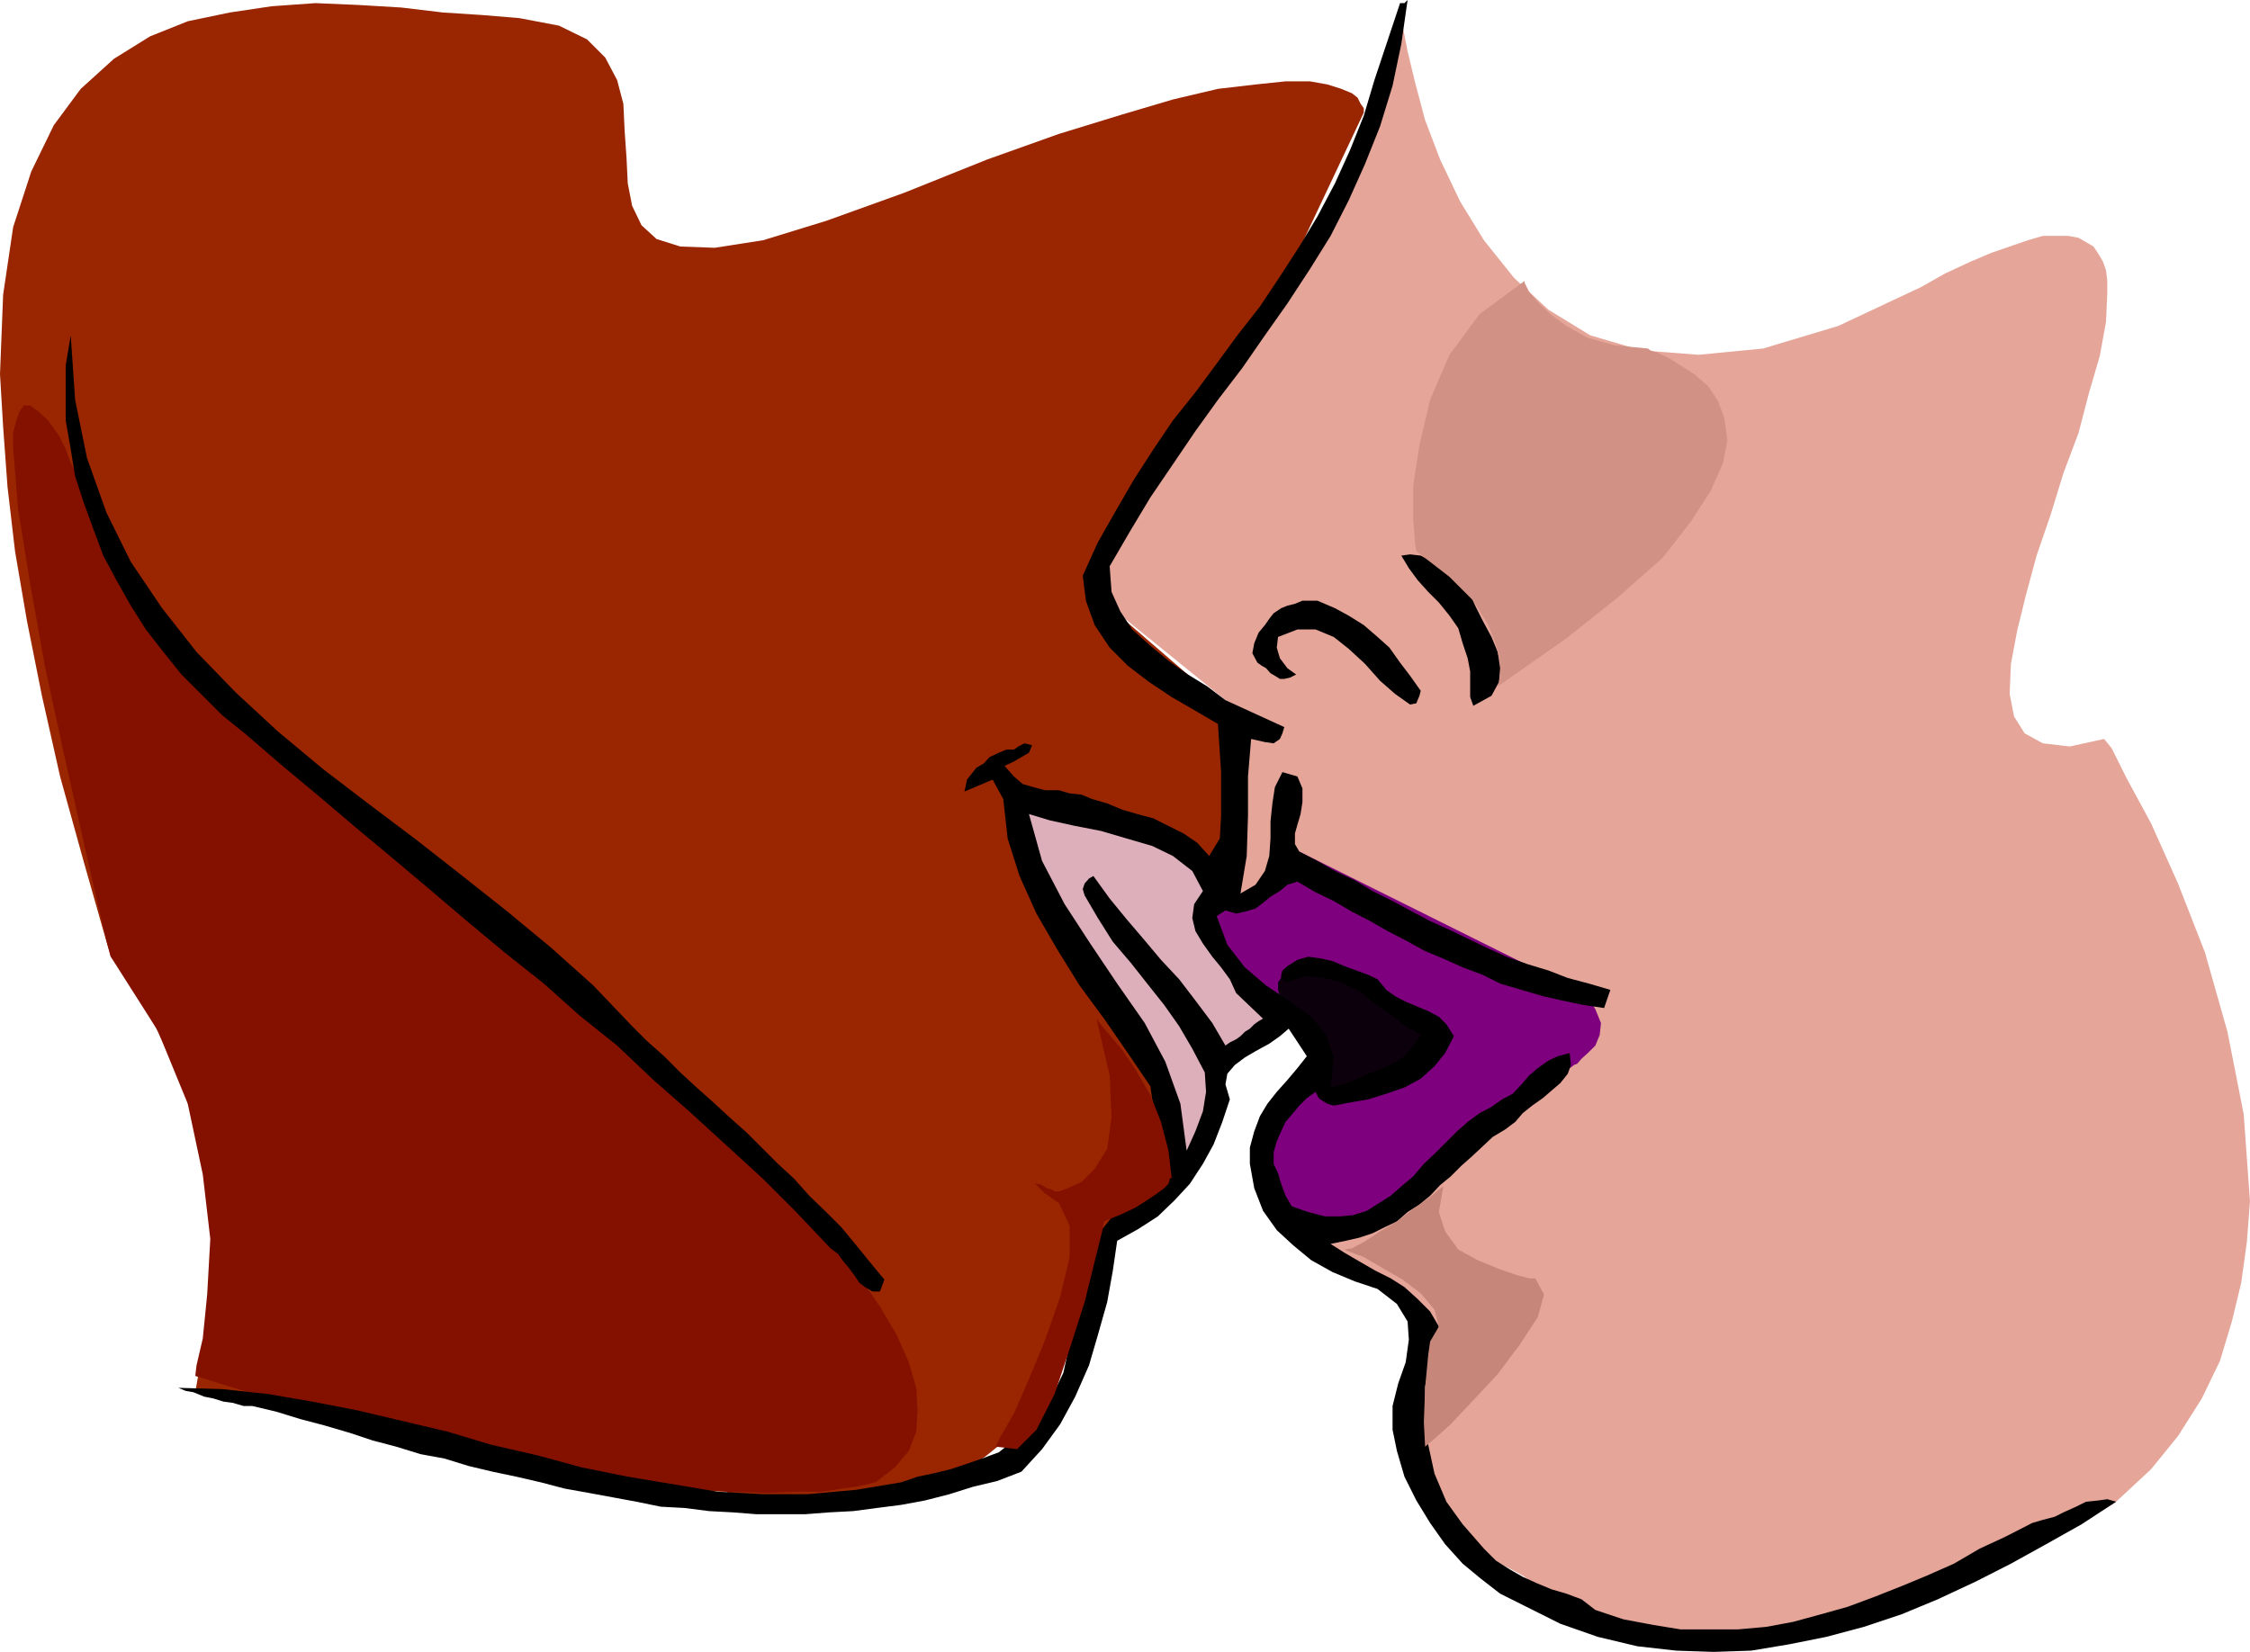 <svg xmlns="http://www.w3.org/2000/svg" width="359.5" height="264"><path fill="#e5a599" d="m195.3 140.2.5-28.302-21.1-17.101.202-.7.5-1.898 1.2-2.902 1.199-3.598 1.5-3.3 1.898-3.602 2.102-3.2L185.5 73.5l.5-.5 1.402-1.703 1.899-2.598 2.898-3.601L195.102 61l3.597-5 3.602-5.3 3.8-5.5L210 39.397l3.3-6.199 3.4-6 2.6-6 2.2-6 1.7-5.601.702-4.801L223.7.5l.203.7.2 2.898.8 4.101 1.2 5 1.597 6 2.403 6.301 3.199 6.7 3.8 6.198 4.801 6 5.5 5.102 6.7 4.098L262.3 56l9.101.7 10.297-1 12-3.602 13.203-6.2 3.899-2.199 4.101-1.902 3.297-1.399 2.903-1 2.898-1 2.402-.699h4.098l1.602.301 2.398 1.398.8 1.2.7 1.199.5 1.402.2 1.7v1.898l-.2 4.601-1 5.5-1.7 5.801-1.698 6.5-2.403 6.399-2.097 6.8-2.2 6.399-1.703 6.3-1.398 5.7-1 5.3-.2 4.801.7 3.602 1.699 2.7 2.902 1.597 4.297.5 5.5-1.2 1.203 1.5 2.399 4.801 3.898 7.2 4.301 9.601 4.3 11 3.602 12.7 2.598 13.199 1 13.902-.5 6.5-.898 6.5-1.5 6.2-1.903 6.3-2.898 6-3.801 6-4.3 5.297-5.598 5.203-.7.5-2.101 1.2-3.399 1.898-4.8 2.199-5.5 2.902-6.301 2.598-6.899 2.902-7.5 2.399L293.3 259l-8 1.7-7.899 1.198-7.902.2-7.2-.7-7-1.699-6.398-3.3-5.3-4.399-1.2-.703-2.703-1.399-3.797-2.398-3.8-3.602-3.903-3.898-2.898-5-.899-5.5 1.2-6.3.898-10.5-2.598-5.5-17.8-10.602.5-.7 1.5-1.5 1.398-2.101 1.7-3.098 1.402-3.601.699-4.098-.2-4.3-1.699-4.602-16.101-32.399"/><path fill="#7f007f" d="m253.402 158.898-45.8-22.8-.301.5-.2 1-1 1.601-1.199 1.5-2.101 1.399-2.7 1-3.601.199-4.3-.899v.2l-.2.699v1.5l.7 2.402 1.902 3.301 3.398 4.598 5 5.5 7.5 7.402-.8 4.598-.7.699-1.898 2.203-2.403 3.098-1.898 3.8-1.2 3.899.5 3.8 2.598 3.403 5.5 2.398 6.5.7 34.801-26.399.5-.199.7-.8 1-.903 1.202-1.2.7-1.699.199-1.898-.899-2.203-1.5-2.399"/><path fill="#0c000c" d="m211.402 172.598-.203-.5-.297-1.2L210.2 169l-.699-2.203-1-2.098-1.2-1.902-1.198-1.7-1.2-.699-.203-.5-.199-.699-.3-1V157l.702-1 1-.703 2.2-.2 2.8.2h.297l1.403.3 1.898.403 2.7 1 2.902 1.398 3.3 2.2L227 163.5l3.602 3.598-.7.699-2.203 1-2.797 1.402-3.402 1.7-3.398 1.398L215 174h-2.398l-1.2-1.402"/><path fill="#992600" d="M31.2 222.5h.5l1.902.297 2.597.402 3.602.801 4.601.7 4.5 1.198 5.297.899L60 228l16.5 3.598 4.8 1.5 4.802 1.199L90 235.5l3.102 1.2 2.199.898 20.601.8.5.2 1.2.199 1.699.3 2.398.7 3.102.203 3.3.297 3.899.203 4.102-.203 4-.5 4.398-1 4.5-1.399 4.3-1.898 4.102-2.703 4.098-3.297 3.602-4.102 3.398-4.8 7.2-21.399 12.402-12.402 7.199-49.2 2-23.3-22.602-19.5v-1.598l.203-1 .5-1.402.7-2 1-2.098 1.199-2.902 1.898-2.899 2.403-3.8L185.3 72.5l3.601-4.8 4-5.7 4.797-6.3 5.801-7.2L217.902 18v-.703l-.5-.7-.5-1-.902-.699-1.7-.699-2.198-.699-2.801-.5h-3.899l-4.8.5-6 .7-7.2 1.698-8.101 2.399-10.102 3.101-11.5 4.102-13.199 5.297-12.5 4.5-10.098 3.101-7.703 1.2-5.5-.2-3.797-1.199L102.5 36l-1.5-3.102-.7-3.601-.198-4.098-.301-4.3-.2-4.301-1-3.801L96.7 9.199l-2.898-2.902-4.5-2.2L83 2.899l-6-.5L70.8 2l-6.698-.8L57.3.796 50.402.5l-7 .5L36.7 2 30 3.398l-6 2.399-5.8 3.601-5.298 4.801L8.602 20 5 27.398l-2.898 8.899L.5 47.097l-.5 12.7.5 8.402.7 9.598 1.202 10.3L4.301 99.2l2.398 12 2.903 12.899 3.8 13.699 4.297 15.101 1 1.2L21.301 158l3.601 6.2 3.899 8.198 3.101 10 1.899 11.801v13.399L31.199 222.5"/><path fill="#841100" d="M2.102 71.797v-2.598l.5-2 .5-1.402.699-1h1l1.398 1 1.5 1.402 1.903 2.7.199.5.699 1.398.8 2.203 1.4 2.598L14.101 80l1.699 3.598 1.898 4 2.203 4.101 2.4 4.301 2.398 3.898L27.301 104 30 107.598l2.602 3.101 2.699 2.598L38.1 115l2.7 1.2.5.198.898.801 1.903 1.598L46.8 120.5l2.898 2.2 3.602 2.898 4 2.8L61.902 132l4.598 3.898 5 4.102 5.5 4 5.3 4.598 5.5 4.8 5.802 4.801 5.5 5.301 5.8 5 5.2 5.098 5.597 5.199 5 5.101 4.801 5.301 4.602 5.2 3.8 4.8 3.598 5.098 3.102 4.5 2.699 4.601 1.898 4.301 1.203 4.098.2 3.601-.2 3.399-1.203 3.101L143 234.5l-3.098 2.398h-.203l-1 .301-1.898.399-2.2.3-3.3.5h-4.102l-4.797.2-6-.2-7-.5-7.703-1-8.797-1.199-10.101-1.902-11.301-2.399-12-3.101-13.7-3.899-14.6-4.5.202-1.699 1-4.3.7-7 .5-8.899-1.2-10.3L30 176.397 25.2 164.7l-7.5-11.8-.7-2.602-1.7-7.2-2.398-10.597-2.8-12.5-2.903-13.402L4.801 93.2 2.902 81.4l-.8-9.602"/><path d="m243.102 256.398-3.403-1.699-3.097-2.402-2.903-2.399-2.797-3.101-2.402-3.399-2.2-3.601-1.898-3.797-1.203-4.102-.699-3.398v-3.8l.902-3.602 1.2-3.399.5-3.601-.2-2.899-1.703-2.8-3.097-2.399-3.602-1.203-3.598-1.5-3.402-1.899-2.898-2.398-2.602-2.402-2.2-3.098-1.398-3.602L199.7 186v-2.602l.703-2.601.899-2.399 1.199-2 1.5-1.898 1.7-1.902 1.6-1.899 1.5-1.902-2.898-4.399-1.402 1.2-1.7 1.199-2.198 1.203-1.7 1-1.601 1.2-1.2 1.398-.3 1.699.699 2.402-1.2 3.598-1.398 3.601L192.2 186l-2.097 3.2-2.403 2.597-2.699 2.601-3.098 2-3.402 1.899-.7 4.8-.898 5-1.5 5.301L174 218.2l-2.2 5-2.398 4.399-2.902 4-3.3 3.601-3.9 1.5-3.8.899-3.8 1.199-3.9 1-3.8.703-3.898.5-3.801.5-3.801.2-3.898.3h-7.7l-3.8-.3-3.801-.2-3.899-.5-3.8-.203-3.903-.797-3.797-.703-3.8-.7-3.903-.699-3.797-1L82.5 236l-3.8-.8-3.798-.903-3.902-1.2-3.8-.699-3.9-1.199-3.8-1L55.902 229l-4.101-1.203-3.801-1-3.898-1.2-3.801-.898h-1.399l-1.703-.5-1.5-.199-1.597-.5-1.5-.3-1.7-.7-1.203-.203-1.199-.5 7 .203 7.402.797 7 1.203 7.2 1.398 14.398 3.399 7 2.101 7.402 1.7 7 1.902 7.399 1.5 14.398 2.398 7.203.399h7.2l7.699-.7 7.199-1.199 2.602-.898 2.398-.5 2.902-.703 2.399-.797 2.601-.902 2.7-1 2.097-1.7 2.203-1.898 3.598-4.102 2.402-5 1.2-5.5 1.199-5.8 1-5.5 1.898-5 3.102-3.899 5-2.101 2-2 1.199-2.098.2-2.203-.5-2.098-.7-2.402-.7-2.7-.698-2.398-.301-2.101-3.602-5.301-3.797-5.5-3.902-5.297-3.598-5.8-3.3-5.7-2.7-6-1.902-6-.7-6.3-1.698-3.102-4.5 1.902.199-.902.199-1 .8-1 .7-.899 1.2-.699.902-1 1.5-.703 1.199-.5H162l.7-.5 1-.5 1.202.3-.5 1.2-1.203.703-1.199.7-1.5.698 1.5 1.7 1.402 1.199 1.7.5 1.898.5h2.2l1.702.5 1.899.203 1.699.7 2.402.698 2.399 1 2.398.7 2.602.699 2.398 1.203 2.403 1.2 2.199 1.5 1.898 2.097 1.703-2.797.2-3.602v-7l-.5-7.699-3.602-2.101-3.8-2.2-3.598-2.398-3.403-2.602-2.898-2.898-2.399-3.602L173.5 96l-.5-4 2.402-5.3 2.899-5.102 2.898-5 3.102-4.801 3.101-4.598L191 62.7l3.402-4.601 3.297-4.5L201.301 49l3.199-4.8 3.102-4.802 2.898-4.8 2.8-5.301L215.7 24l2.202-5.5 1.7-5.703L223.699.5h.703l.2-.203.3-.297-1 7-1.402 6.7-2 6.5-2.398 6L215.5 32l-2.898 5.7L209.3 43l-3.602 5.5-3.597 5.098-3.602 5.199-3.898 5.101-3.602 5-3.598 5.301L183.8 79.5l-3.3 5.5-3.2 5.5.302 4.098L179 97.699l1.902 2.899 2.899 2.601 2.898 2.399 3.102 2.199 3.101 1.902 2.899 2.2 9.398 4.3-.297 1-.402.899-1 .699-1.398-.2-2.2-.5-.5 6v6.301l-.203 6.399-1 6 2.403-1.399 1.5-2.199.699-2.402L203 134v-2.703l.3-2.899.4-2.601 1.202-2.399 2.399.7.8 1.902v2.2l-.3 1.898-.5 1.699-.399 1.402v1.7l.7 1.199 2.898 1.5 2.8 1.601 3.2 1.5 2.8 1.7 3.2 1.601 2.8 1.5 3.2 1.7 3.102 1.398L234.5 150l3.102 1.5 3.097 1.398 3.403 1.2 3.3 1 3.098 1.199 3.402.902 3.399 1-1 2.899-3.399-.5-3.3-.7-3.102-.699-3.398-1-3.403-1-2.797-1.402-3.203-1.2-3.097-1.398-2.903-1.199-3.097-1.703-2.903-1.5-2.797-1.598-2.902-1.5-2.898-1.699-2.903-1.402-2.898-1.7-1.602.5-1.199 1-1.5.899-1.2 1-1.198.902-1.7.5-1.402.301-1.7-.5-1.398.898 1.7 4.602 2.8 3.598 3.399 2.902 3.601 2.398 3.598 2.602 2.402 2.898 1.2 3.602-.5 4.797 1.898-.5 2-.7 2.102-1 1.898-.699 2-.898 1.902-1.203 1.399-1.7 1.199-1.699-2.398-1.398-2.602-2-2.398-1.602-2.403-2-2.898-1.398-2.602-.703-2.898-.297-3.399 1-.703-.703v-.5l.203-.7.797-.699 1.602-1 1.699-.5 2.2.301 1.702.399 1.899.8 1.898.7 1.903.699 1.5.703 1.398 1.7 1.402 1 1.7.898 1.699.699 1.898.8 1.703.903 1.2 1.2 1.199 1.898-1.399 2.699-1.703 2.101-2.199 2-2.598 1.399-2.902 1-2.898.902-2.903.5-2.597.5-1-.3-.7-.399-.703-.5-.5-1-1.398 1-1.2 1.2-1 1.198-1.199 1.399-.703 1.5-.699 1.601-.5 1.7V186l.7 1.5.5 1.7.702 1.898 1 1.699 2.598.902 2.7.7h2.402l2.097-.2 2.203-.699 1.899-1.203 1.898-1.2 1.703-1.5 1.899-1.597 1.699-2 1.7-1.602 1.702-1.699 1.899-1.902 1.699-1.5 1.902-1.399 1.899-1L240 175.7l1.7-.902 1.402-1.5 1.199-1.399 1.398-1.199 1.703-1.199 1.5-.703 1.899-.5.199 1.902-.5 1.399-1.2 1.5-1.398 1.199-1.402 1.203-1.7 1.2-1.5 1.198-1.198 1.399-1.602 1.203-2 1.2-1.598 1.5-1.703 1.597-1.699 1.5-1.7 1.703-1.698 1.398-1.602 1.7-1.7 1.402-1.898 1.2-1.703 1.5-1.898.898-2 1-2.102.699-2.199.5-2.398.5 2.199 1.402 2.398 1.399 2.602 1.5 2.398 1.199 2.203 1.402 2.098 1.899 2 2 1.402 2.402-1.203 4.5-1 5.098v4.5l.5 4.8 1 4.602 1.903 4.5 2.597 3.598 3.403 3.902 1.898 1.898 2.2 1.399 2.1 1.203 2.2 1 2.402 1 2.399.7 2.398.898 2.203 1.699 4.5 1.5 4.797.902 4.301.7h9.2l4.5-.399 4.3-.8 4.402-1.2 4.297-1.203 4.301-1.598 4.3-1.699 4.102-1.703 4.297-1.899 4.102-2.398 4.101-1.902 4.297-2.2 1.703-.5 1.899-.5 1.398-.699 2-.902 1.602-.797 2-.203 1.398-.2 1.403.403-5.5 3.598-5.7 3.199-5.601 3.101-5.7 2.899-6 2.8-5.8 2.403-6 2-6 1.598-6 1.199-6 1-6 .203-6-.203-6.2-.7-6.3-1.5-6-2.097-6.2-3.102"/><path d="m235.402 112.797-.5-1.399v-4.101l-.402-2.098-.8-2.402-.7-2.399-1.398-2-1.7-2.101-1.703-1.7L226.5 92.7l-1.398-1.902-1.2-2 1.399-.2 1.699.2 1.5.8 1.2.903 1.202 1 1.399 1.2 1.199.898 1.2 1 1 2.199 1.202 2.402 1.399 2.598 1 2.402.398 2.598L239.5 109l-1.2 2.2-2.898 1.597m-10.102-.199-2.398-1.7-2.402-2.101-2.398-2.7-2.602-2.398-2.398-1.902-2.903-1.2h-2.898l-3.102 1.2L204 103.5l.5 1.7 1.2 1.597 1.402 1-1 .5-.903.203h-.699l-.8-.5-.7-.402-.7-.801-.698-.399-.7-.5-.8-1.5.3-1.601.7-1.7 1-1.199.699-1L203.5 98l1.2-.8 1-.403 1.202-.297 1.2-.5h2.398l2.8 1.2 2.2 1.198 2.402 1.5 2.2 1.899L222 103.5l1.7 2.398 1.6 2.102 1.7 2.398-.2.801-.3.7-.2.5-1 .199"/><path fill="#ddafba" d="m195.8 167.098-2.1-3.598-2.7-3.602-2.598-3.398-2.902-3.102-2.598-3.101-2.902-3.399-2.7-3.3-2.6-3.598-.7.398-.7.801-.3.899.3 1 2.102 3.601 2.399 3.801 2.898 3.398 2.602 3.301 2.699 3.399 2.402 3.402 2.098 3.598 2 3.8.2 3.102-.5 3.098-1.2 3.199-1.398 3.101-1-7.5-2.403-6.699-3.297-6.199-4.402-6.3-4.3-6.403-4.098-6.297-3.602-6.902-2.098-7.5 3.297 1 4.102.902 4.101.797L180 134l4.102 1.2 3.3 1.597 3.098 2.402 1.7 3.2-1.4 2.101-.3 2.2.5 2.097 1.2 2 1.5 2.101 1.402 1.7 1.398 1.902 1 2.2 4.3 4.097-.698.402-.7.5-.703.7-.797.5-.703.699-.699.5-1 .5-.7.5"/><path d="M140.602 206.398h-1.2l-1.203-.699-.898-.699-.801-1.203-.898-1.2-1-1.199-.7-1-1.203-.898-5.5-5.8-5.5-5.5-5.797-5.302-5.8-5.3-5.7-5-5.8-5.5-6-4.801-5.7-5.098-6.3-5-6-5-6-5.101-5.7-4.801-6-5-6-5.098-6-5-5.8-5-3.602-2.902-6.5-6.5-2.898-3.598-2.801-3.601-2.399-3.801-2.203-3.899-2.199-4.101-1.598-4.297-1.5-4.102-1.402-4.3-.7-4.301-.8-4.598v-8.8l.8-4.801.7 10.3 1.902 9.301L17 81.9l3.902 7.898 5 7.402 5.5 7 6.297 6.5 6.703 6.2 7.2 6 7.199 5.5 7.699 5.8 7.402 5.8 7.2 5.7 7 5.8 6.699 6L101 164l2.402 2.398 2.7 2.399 2.597 2.601 2.602 2.399 2.699 2.402 2.602 2.399L119.3 181l5 5 2.601 2.398 2.399 2.7 2.699 2.601 2.402 2.399L136.8 199l2.101 2.598 2.399 2.902-.7 1.898"/><path fill="#c6877a" d="m214.8 199.7.7.3 2.402.898 2.899 1.7 3.3 1.902 2.899 2.2 2.2 2.597.702 2.703-1.402 2.398-.3 2.102-.5 5.297-.2 5.5.2 3.902 1.202-1 2.7-2.402 3.597-3.797 4.102-4.402 3.601-4.801 2.797-4.297 1-3.602-1.398-2.601h-1l-1.899-.5-2.902-1-3.398-1.399L233 199.7l-2.098-2.902-1-3.098.7-4.101-.7.5-1.402 1.199-2.398 1.703-2.903 2.2-2.699 1.597-2.598 1.703-1.902 1-1.2.2"/><path fill="#d19184" d="m239.3 109.7.2-.7.2-1.203v-1.899L239 103l-1.2-3.102L235.403 96l-3.8-3.8-5.301-4.102-.2-1.2-.3-3.8v-5.5l1-6.5 1.699-7.2 3.102-7.199 4.8-6.5 7.2-5.3v.3l.699 1.399 1.398 1.699 2 1.902 2.602 1.899L253.699 54 258 55.2l5.3.5.4.3 1.202.398 1.7.801 1.898 1.2 2.2 1.398 2.202 1.902 1.598 2.399 1 2.699.5 3.601-.7 3.602-2 4.5-3.1 4.797-4.5 5.8-7 6.2-8.4 6.703-11 7.7"/><path fill="#841100" d="m175.2 162.797.5.703 1.402 1.7 2.199 2.597 2.101 3.101 2.399 4.102 1.699 4.297 1.2 4.601.5 4.301-.298.2-.203.8-.699.7-1.2.898-1.5 1-1.898 1.203-2.101 1-2.899 1.2-.3 1.597-1.2 4.8-1.601 6.5-2.399 7.5-2.402 7.2-2.898 5.703-3.102 3.098-3.398-.399.699-1.5 2.199-3.8 2.402-5.5 2.598-6.301 2.402-6.899 1.5-6.3v-5l-1.703-3.602-2.398-1.7-1.2-1.199-.3-.199h.5l.699.2.8.5.7.199.5.3h.7l1.402-.5 2.199-1 2.101-2.101 2-3.2.7-5-.301-6.699-2.102-9.101"/></svg>
